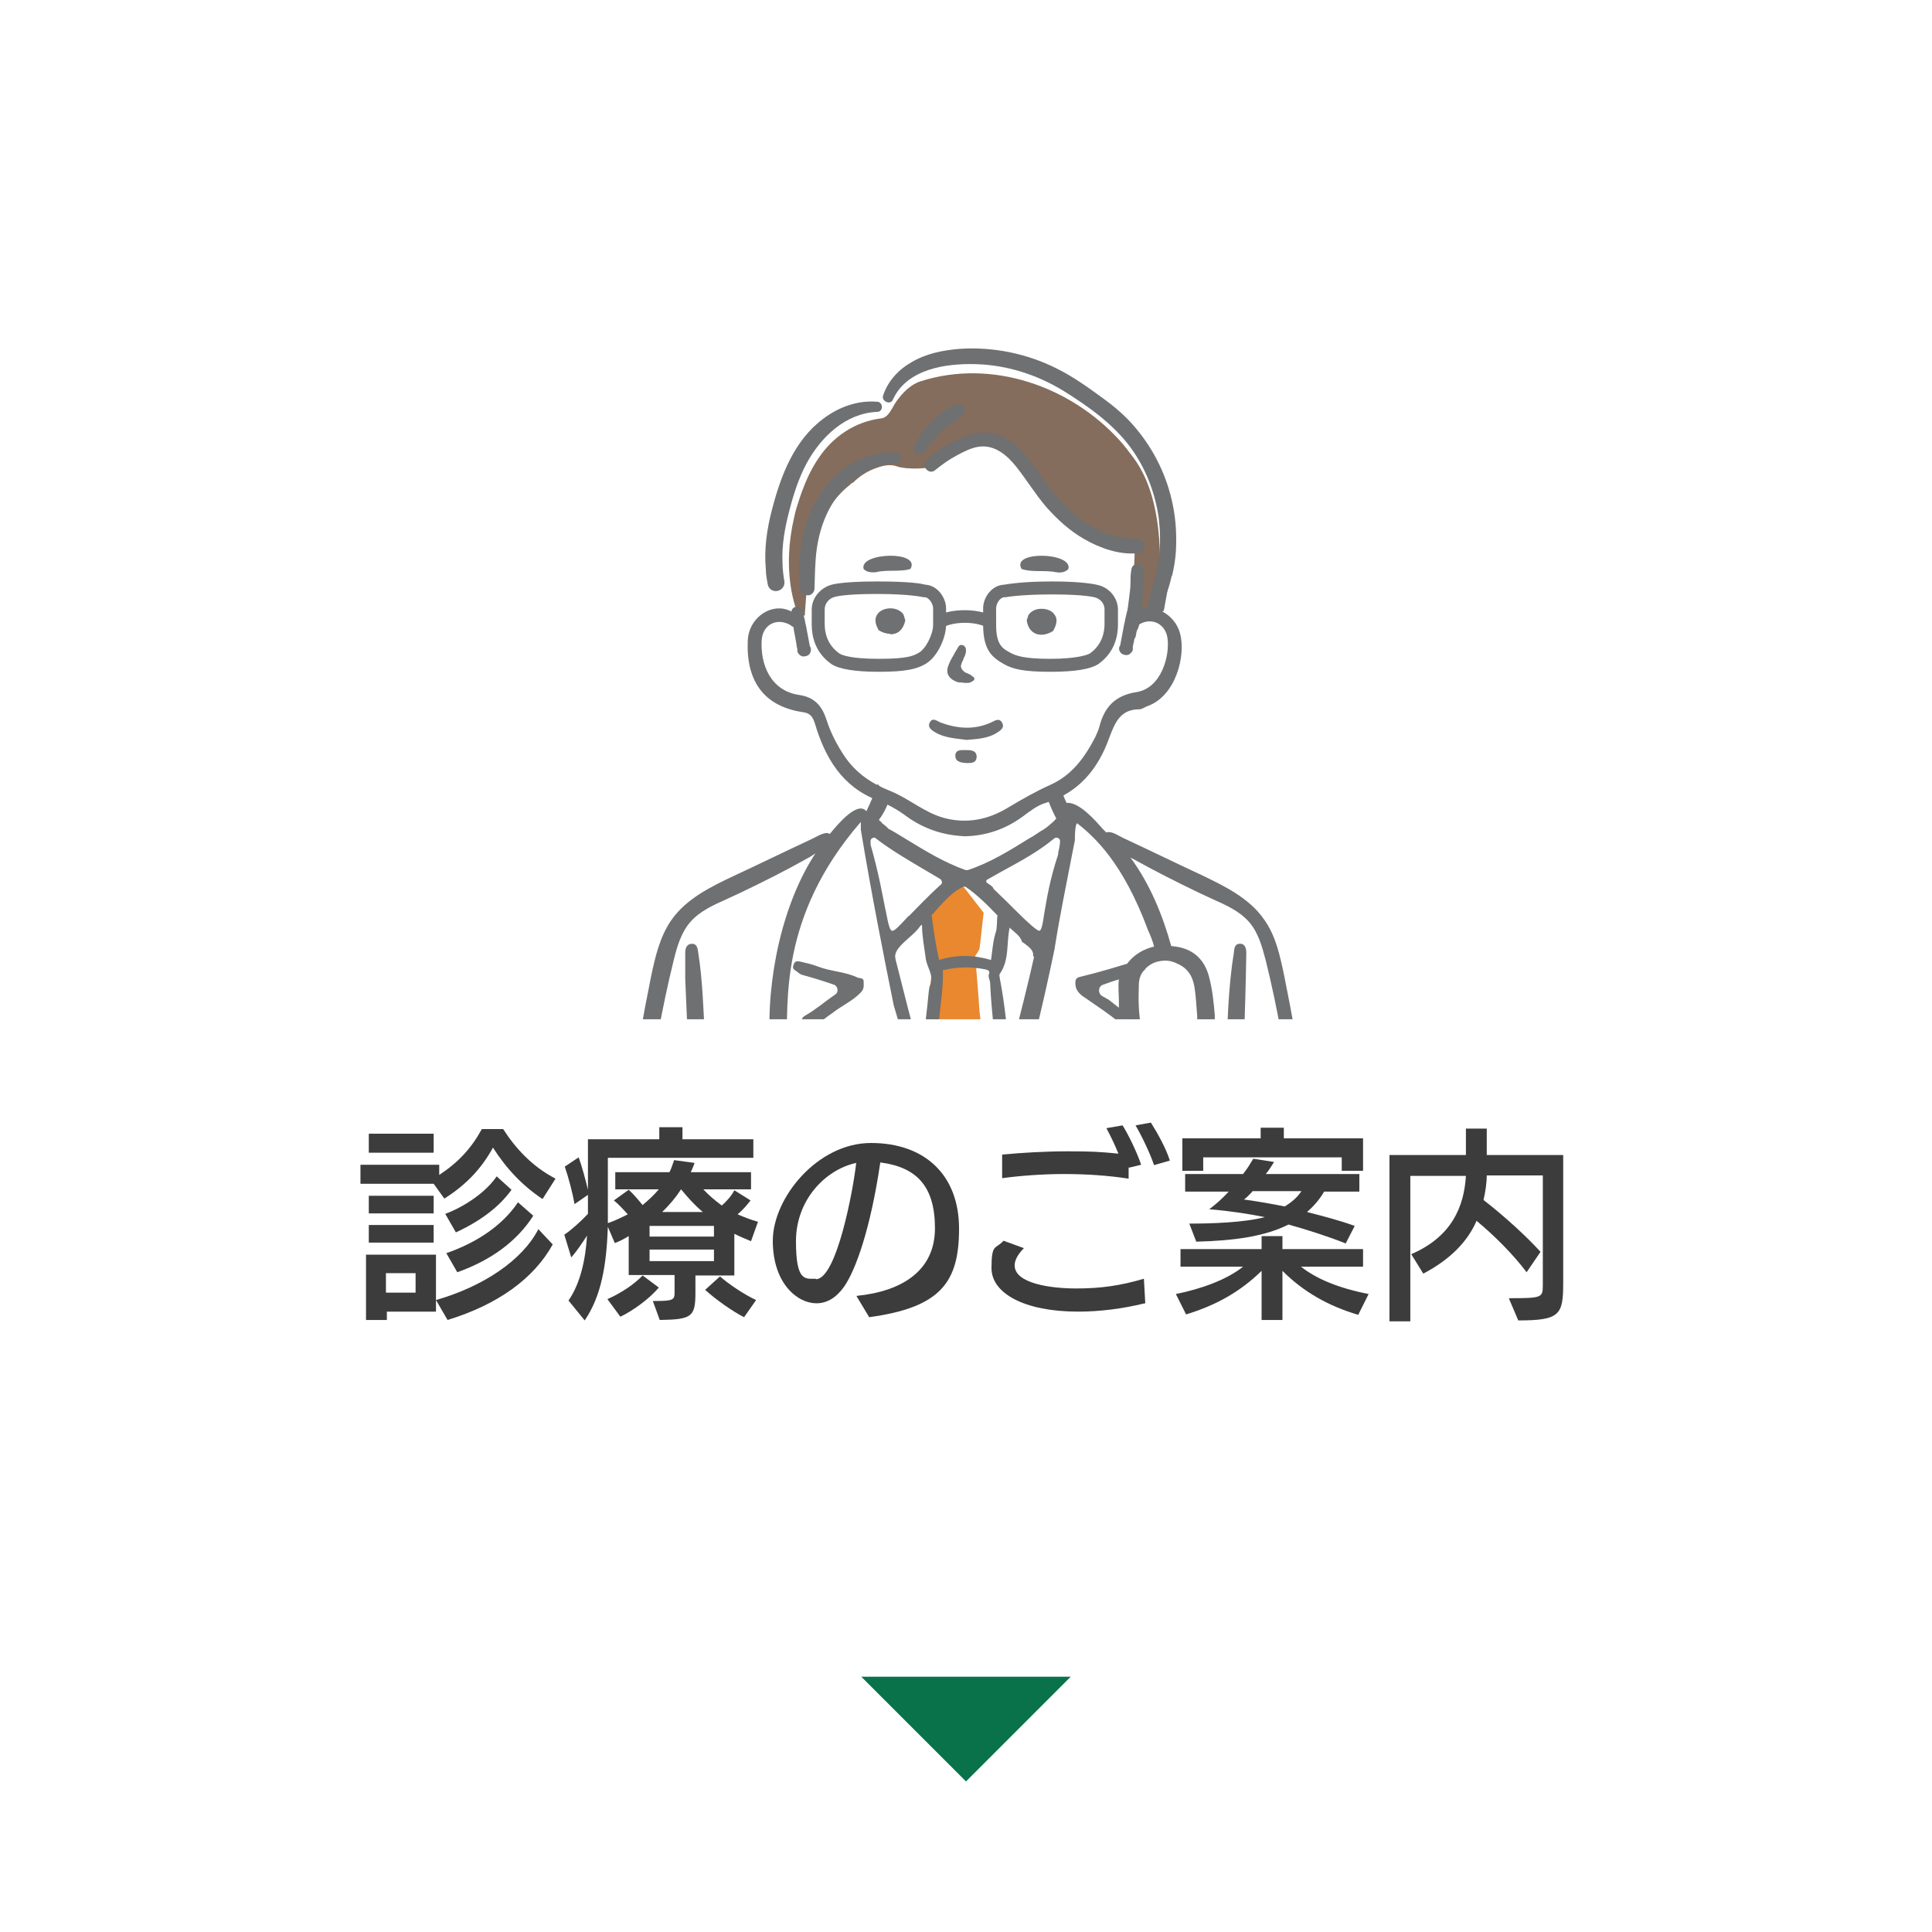 <?xml version="1.0" encoding="UTF-8"?>
<svg id="_レイヤー_1" data-name="レイヤー_1" xmlns="http://www.w3.org/2000/svg" version="1.1" xmlns:xlink="http://www.w3.org/1999/xlink" viewBox="0 0 417 417">
  <!-- Generator: Adobe Illustrator 29.5.1, SVG Export Plug-In . SVG Version: 2.1.0 Build 141)  -->
  <defs>
    <style>
      .st0 {
        fill: #6e7072;
      }

      .st1 {
        fill: #846d5d;
      }

      .st2 {
        fill: none;
      }

      .st3 {
        fill: #3c3c3c;
      }

      .st4 {
        fill: #8d9db0;
      }

      .st5 {
        fill: #e9882e;
      }

      .st6 {
        fill: #09724a;
      }

      .st7 {
        fill: #dce4eb;
      }

      .st8 {
        clip-path: url(#clippath);
      }
    </style>
    <clipPath id="clippath">
      <rect class="st2" x="129.3" y="74.7" width="158.5" height="145.3"/>
    </clipPath>
  </defs>
  <g>
    <path class="st3" d="M117.1,258.8c-4.2-2.8-7.7-6.4-10.7-11.1-2.5,4.6-6,8.2-10.5,11l-2.3-3.2h-15.8v-4.1h17v2.2c4.1-2.7,6.9-5.7,9.2-9.9h4.6c2.7,4.2,6.3,8.1,11.3,10.7l-2.8,4.4ZM83.5,283.1v1.8h-4.5v-14.1h15.1v12.3h-10.6ZM79.6,248.8v-4.1h14v4.1h-14ZM79.6,261.9v-3.8h14v3.8h-14ZM79.6,268.2v-3.8h14v3.8h-14ZM89.7,274.8h-6.4v4.2h6.4v-4.2ZM119.3,268.6c-4.1,7.4-11.9,13-22.7,16.3l-2.5-4.3c10.1-2.9,18.6-8.5,22.1-15.3l3.1,3.3ZM96.1,262c4.3-1.6,8.9-4.8,11.1-8.1l3.2,2.9c-2.5,3.5-6.4,6.6-12,9.2l-2.3-4ZM96.3,270.5c6.9-2.4,12.3-6.2,15.5-11l3.3,2.9c-3.5,5.5-9.1,9.6-16.4,12.2l-2.3-4Z"/>
    <path class="st3" d="M150.1,275.2v3.7c0,5.3-.7,5.9-7.7,6l-1.5-4.1h.8c3.6,0,3.9-.3,3.9-1.8v-3.8h-9.9v-8.4c-1,.6-1.9,1.1-3,1.5l-1.5-3.5c-.3,8.3-1.4,14.9-5,20.2l-3.5-4.3c2.6-3.7,3.7-9,4-14-1.1,1.7-2.4,3.6-3.4,4.7l-1.5-4.9c1.5-1,3.6-2.9,5.1-4.5,0-.8,0-1.6,0-2.4v-1.7l-2.9,2c-.4-2.4-1.3-5.8-2.1-8.1l3-2c.7,1.9,1.5,4.9,2,7v-10.9h15.4v-2.6h5v2.6h15.3v4h-31.4v8.3c0,2,0,3.9,0,5.8,1.5-.5,2.9-1.2,4.3-1.9-1-1.1-2.1-2.3-3-3l3.2-2.3c1,.9,2.1,2.2,3,3.3,1.3-1.1,2.5-2.2,3.5-3.4h-9.4v-3.7h11.7c.4-.8.7-1.7,1-2.6l4.4.6c-.2.7-.5,1.3-.8,2h13v3.7h-10.3c1.1,1.2,2.5,2.4,4,3.5,1.1-1,2.1-2.1,2.7-3.3l3.5,2.2c-.7.9-1.7,2.1-2.8,3,1.4.6,2.9,1.2,4.4,1.6l-1.5,4.2c-1.2-.5-2.4-1-3.6-1.6v9h-8.5ZM131.1,280.4c3-1.3,5.9-3.3,7.6-5.1l3.5,2.6c-2.1,2.5-5.6,5-8.3,6.3l-2.8-3.8ZM154.1,264.6h-13.9v2.3h13.9v-2.3ZM154.1,269.7h-13.9v2.5h13.9v-2.5ZM151.7,261.6c-1.8-1.5-3.3-3.2-4.7-4.9h0c-1.1,1.7-2.5,3.4-4.1,4.9h8.9ZM160.6,284.3c-2.4-1.2-6.1-3.8-8.4-5.9l3.2-2.9c1.9,1.7,5.4,4,7.8,5.1l-2.6,3.7Z"/>
    <path class="st3" d="M184.9,279.7c9.9-1,16.9-5.5,16.9-14.6s-4-13.2-11.8-14.2c-2.1,14.3-5.3,23.2-7.8,26.8-1.7,2.4-3.7,3.6-6,3.6-4.1,0-9.4-4.3-9.4-13.5s9.6-21.1,21.2-21.1,19,6.9,19,18.5-4,17-19.4,19.1l-2.7-4.5ZM176.1,276.1c4.5,0,8.1-19.5,8.7-25.1-6.8,1.5-13,8.1-13,16.9s2,8.1,4.3,8.1h0Z"/>
    <path class="st3" d="M247.1,281.3c-4.9,1.2-9.8,1.8-14.4,1.8-11.7,0-18.7-4-18.7-9.4s.9-4,2.6-5.9l4.4,1.6c-1.3,1.3-2,2.6-2,3.7,0,4,8,5,13.3,5s9.5-.6,14.6-2.1l.3,5.4ZM243.6,252c0,1.1,0,2.2,0,2.4-4.5-.7-9.3-1-14-1s-9.7.4-13.3.9v-5.1c4.3-.4,9.2-.7,14.2-.7s6.9.1,10.9.5c-.8-2-1.8-4-2.6-5.5l3.5-.6c1.3,2.1,3.1,5.8,4,8.5l-2.5.6ZM249.1,251.5c-.9-2.6-2.5-6-4-8.6l3.3-.6c1.4,2.2,3.3,5.6,4.1,8.2l-3.5,1Z"/>
    <path class="st3" d="M293.2,283.8c-6.5-1.9-11.9-5-16.4-9.5v10.6h-4.5v-10.6c-4.5,4.4-9.7,7.4-16.3,9.4l-2.2-4.4c5.5-1.1,11-3.1,14.5-5.9h-13.5v-3.8h17.5v-2.8h4.5v2.8h17.4v3.8h-13.4c3.3,2.6,8,4.6,14.6,5.9l-2.2,4.4ZM289.6,252.7v-2.9h-29.9v2.9h-4.5v-7h16.9v-2.3h5v2.3h17.1v7h-4.5ZM290.5,268.4c-4-1.6-8.8-3.1-12.4-4.1-5.1,2.6-11.9,3.5-19.9,3.7l-1.5-3.9c4.7,0,11.7-.2,16.3-1.4-3.5-.7-7.3-1.3-12-1.7,1.5-1.1,2.9-2.4,4.2-3.8h-9.4v-3.8h12.5c.9-1.1,1.6-2.3,2.2-3.3l4.5.7c-.6.9-1.1,1.8-1.8,2.6h20.2v3.8h-7.6c-1,1.7-2.2,3.1-3.7,4.4,3.5.9,7,1.8,10.3,3l-2,3.9ZM270.3,257.2c-.6.6-1.1,1.2-1.8,1.7,2.9.4,5.8.9,8.8,1.5,1.3-.8,2.6-1.8,3.6-3.3h-10.6Z"/>
    <path class="st3" d="M325.8,280.2c6.9,0,7.2-.1,7.2-2.7v-23.8h-12.1c0,1.6-.3,3.6-.7,5.3,5,3.9,9.5,8.1,12.3,11.2l-3,4.4c-2.7-3.6-6.7-7.7-10.8-11.1-1.9,4.4-5.6,8.3-11.5,11.4l-2.6-4.2c8.8-3.8,11.4-10.3,11.8-16.9h-12v31.4h-4.5v-35.9h16.5c0-2.1,0-4.8,0-5.7h4.5c0,.7,0,3.7,0,5.7h16.5v27.6c0,6.9-.7,8.1-9.7,8.1l-2-4.7Z"/>
  </g>
  <polygon class="st6" points="185.9 361.9 208.5 384.5 231.1 361.9 185.9 361.9"/>
  <g class="st8">
    <g>
      <g id="_塗り" data-name="塗り">
        <g id="_聴診器" data-name="聴診器">
          <circle class="st7" cx="168" cy="233.1" r="6.9" transform="translate(-97.6 342.8) rotate(-76.6)"/>
          <g id="_聴診器1" data-name="聴診器">
            <g>
              <path class="st4" d="M241.4,254.8c-4.2-2.5-2.8-5.4,1.2-6.7.8-.7,1.3-1.5,2.4-1.1,3.5,1.5,2.7,5.6-.8,6-.7,1.2-1.2,1.5-2.9,1.8ZM245.4,249.4c-1.3.3-2.8.5-4,1.5-1.5,3.5,4.3.9,4-1.5Z"/>
              <path class="st4" d="M266.1,250.7c-3.3,1.4-5.9-1.9-3.5-4.9.8-.9,1.6-.5,2.6-.2,4.2-.8,6.7,1,4.2,5.3-1.6.6-2.2.6-3.3-.2ZM267.7,247.5c-1.5-.3-3,.3-4.2.6.8,2.3,7.2,1.7,4.2-.6Z"/>
            </g>
            <path class="st4" d="M262.6,247.9c-.2,0-.5,0-.8,0h-.1c-2.8,0-5-1.4-6.7-2.8l-.3-.2-.3.2c-.7.5-1.3,1-1.9,1.5-1.1,1-2.2,1.9-3.5,2.4-.2,0-.3.1-.5.2-.3.1-.5.2-.7.3-.4.1-.7,0-1.1-.5-.4-.7-.1-1,.8-1.8h.1c.5-.5,1-.9,1.5-1.2,1-.7,2.1-1.4,2.9-2.5l.3-.3-.3-.3c-5.1-4.8-9-15.2-8.9-21,0-1.6.3-2.8.9-3.6.5.5.8,1.2,1,2.2.9,4.6,2.3,10.6,5.3,15.9.1.2.2.4.3.6.7,1.3,1.5,2.9,3.6,3.1h.3s.2-.2.2-.2c1.9-3.7,3.1-7.4,3.6-11.4.5-3.9,1.1-8,.5-12,0-.4,0-.5.5-.7.1,0,.3,0,.4-.2,0,0,.1,0,.2,0,.3,0,.5.3.6.6,1.2,3.7,1.1,7.6.9,11,0,1.9-.6,3.8-1.1,5.6-.4,1.6-.9,3.2-1.1,4.9,0,.8-.6,1.5-1.2,2.2-.5.7-1.1,1.4-1.4,2.4v.3c0,0,.1.2.1.2,1.4,1.5,3.2,2.6,5.4,3.3.9.3,1,.8.9,1.3,0,.4-.2.5-.4.5Z"/>
          </g>
        </g>
        <path class="st5" d="M213.3,231.9l-.8,23.8-4.5,6.8-6.3-15-1.8-10.4h0s-1.1-6.5-1.1-6.5h0s-.1-.7-.1-.7v-1.2c.1,0,.2-.7.2-.7l1.1-9s0,0,0,0l.8-6.3h0s.2-1.9.2-1.9h0s.4-2.8.4-2.8l-.5-1.3s-.4-1.9-.6-3.9c0-.9-.2-2.4-.4-3.7,0-.1,0-.2,0-.3-.1-.9-.2-1.7-.3-2.2h0c0-.3,0-.5,0-.5l5.4-5.7,2.5.5.5.6.2.2,4.1,5.3s-.8,7.4-.9,7.8c-.1.4-.9,1.5-.9,1.5,0,0,0,0,0,0,0,.3.1,1.3.2,2.7.3,3.4.7,8.8.7,9.2,0,.5,1.8,13.8,1.8,13.8Z"/>
        <path class="st1" d="M174.5,123.9s0,0,0,0c-.4,3-.6,6-.8,9-.5-.2-1-.3-1.6-.4-.5-1.7-1-3.4-1.3-5.1-.9-5.3-.6-10.5.6-15.7.3-1.5.8-3,1.3-4.5,1-2.9,2.2-5.7,3.9-8.2,3.1-4.7,7.9-8,13.6-8.7,1.7-.2,2.4-2.5,3.3-3.7,1.3-1.8,3-3.6,5.2-4.3,15.3-4.9,32.3,1,43,12.8,1,1.1,1.9,2.3,2.8,3.5,3.8,5,5.2,11.5,5.7,17.7.2,3.1.3,6.2-.2,9.2-.4,2.8-1.3,5.6-2.6,8.1-.3.1-.5.2-.7.4-.7.5-1.1,1.1-1.3,1.9-.1.5-.2,1.1-.3,1.6-.3.4-.5.7-.8,1.1,0-2.5,0-5.1,0-7.6,0-2.7.6-9.2.6-11.9-.1-3-14.5-.3-22.6-16.3-4.8-9.4-11.4-11.1-20-2.6-1.3,1.2-6.9,1.1-8.6.5-1.6-.6-3.2-.2-4.8.4-1.9.7-3.5,1.8-4.8,3.1-.2,0-.4.2-.6.4-5.2,4.1-7.8,10.2-8.6,16.6-.1,1-.2,1.9-.3,2.9Z"/>
      </g>
      <g id="_アウトライン" data-name="アウトライン">
        <g>
          <path class="st0" d="M164.8,232.3c0,1.8,1.3,3.2,3.1,3.2,1.5,0,2.5-.9,2.5-2.2,0-2.2-.9-3.2-2.6-3.2-1.6,0-3,1.1-3,2.3Z"/>
          <path class="st0" d="M267.6,203.7c-1.2,0-1.2,1.2-1.3,2.1-1.3,7.8-1.3,15.7-1.8,23.5-.3,4.2-.4,8.5-.5,12.8,0,.3.1.7.2,1,0,.1,0,.3,0,.4.5.4,1.3.6,2,.3.9-.3,1.4-1,1.6-1.9,0-1.9,0-3.7.1-5.6,0-3.8.5-7.6.6-11.5.2-6.3.4-12.7.5-19,0-1-.2-2.2-1.5-2.1Z"/>
          <path class="st0" d="M266.4,251.6c-1-.3-2,.1-2.6.9,0,.1,0,.2-.2.3,0,1.6,0,3.2-.1,4.7,0,0,0,0,0,0,0,1.7,0,3.8,0,5.5,0,1.4,0,2.9,1.9,2.9,1.8,0,2-1.4,2.1-2.8,0-.3,0-.5,0-.8,0-3.1.1-6.2.2-9.4-.3-.6-.7-1.1-1.2-1.2Z"/>
          <path class="st0" d="M152.2,224.5c-.4-6.3-.5-12.7-1.5-18.9-.1-.9-.3-1.9-1.3-1.9-1.2,0-1.5,1-1.5,1.9,0,1.9,0,3.8,0,5.7.7,15.2,1.2,30.3,1.6,45.5,0,1.7,0,4,0,5.7,0,1.5,0,3.4,2.1,3.4,2.2,0,1.9-2,1.9-3.5-.3-12.5-.3-25.5-1.2-37.9Z"/>
          <path class="st0" d="M285.6,262c0-.1,0-.2,0-.3-2.4-16.9-5-34.2-8.4-51-.9-4.3-1.8-8.7-4.4-12.3-3.2-4.6-8.6-7.2-13.6-9.6-5.6-2.6-11.1-5.3-16.7-7.9-.9-.4-2.3-1.4-3.3-1.3-.1,0-.3,0-.4.1-.3-.3-.5-.5-.8-.8-1.5-1.7-5.1-5.9-7.8-5.6-.6-1.3-1.1-2.6-1.4-3.9-.9.7-2,1.3-3,1.8,0,.3.1.5.2.8.5,1.6,1.2,3.2,2,4.7,0,0,0,0,0,0,0,0,0,0,0,0-.2.1-.3.3-.4.4l-.2.2c-.7.6-1.3,1.2-2.1,1.7,0,0,0,0,0,0h0c-.9.5-1.7,1.1-2.5,1.6l-.4.2c-4.5,2.8-8.7,5.4-13.5,7,0,0-.2,0-.2,0s-.2,0-.3,0c-4.7-1.7-8.6-4.1-12.7-6.6-1.2-.7-2.4-1.5-3.7-2.2,0,0-.1,0-.1,0-.4-.4-.8-.8-1.2-1.1h-.1c-.3-.4-.6-.7-.9-.9,0,0,0,0,0,0,.1-.2.2-.4.4-.6,1-1.5,1.7-3.1,2.1-4.8-.3-.2-.6-.4-.9-.6-.7-.5-1.3-1.1-1.9-1.8-.6,2-1.5,4-2.4,5.9-1.9-2.3-6.1,2.7-7.9,4.9-.2-.1-.4-.2-.6-.2-1.1,0-2.4.9-3.3,1.3-5.6,2.6-11.1,5.3-16.7,7.9-5.1,2.4-10.4,5-13.6,9.6-2.5,3.6-3.5,8-4.4,12.3-3.4,16.7-5.8,33.6-8.2,50.5,0,.1,0,.2,0,.3-.1.9-.5,2.3-.1,3.1.4.9,1.6,1.6,2.5,1,.6-.4,1.1-1.7,1.2-2.4,1.3-8.1,2.4-16.2,3.6-24.3,1.5-10.7,3.3-21.3,5.9-31.8.7-2.9,1.6-6,3.6-8.3,2.1-2.4,5.1-3.7,8-5,1-.5,2-.9,3-1.4,4.8-2.3,9.6-4.7,14.2-7.3.6-.3,1.2-.7,1.8-1.1-7,10.6-10.7,27-9.8,41.3,0,0,0,0,0,0-2.6.9-5.1,3.3-6.5,7.1,0,10,11.5,11.6,16.6,4.4.3-1.2.5-2.4.5-3.4,0-1.1-.1-2.1-.4-3,.5,1,.9,2,1.4,3,1.3,2.7,2.8,5.5,4.3,8.1,1.2,2.2,2.4,4.4,3.4,6.7,1.3,2.8,2.7,5.6,4.1,8.4,1.5,2.9,3.2,5.3,5.2,8,.7,1,1.6,1.8,2.8.9,1.3-.9,1-1.7.3-2.8-.1-.2-.3-.4-.5-.7-2.1-2.8-4-5.6-5.4-8.8-2-4.4-4.3-8.7-6.6-12.9-1.1-2.1-2.1-4.3-3.3-6.3-2.3-3.8-3.9-7.9-5.7-11.9-.3-.5-.1-1.2.4-1.5,1-.8,1.9-1.5,2.8-2.1,2-1.6,4.4-2.6,6.2-4.5.8-.8.6-1.6.6-2.4,0-.8-.8-.6-1.3-.8-2.7-1.3-5.8-1.3-8.6-2.4-1.3-.5-2.7-.8-4-1.1-.2,0-.4,0-.5,0-.3,0-.6.3-.7.7-.3.6-.1,1,.4,1.3h0c.5.3.8.7,1.4.9,2.2.6,4.5,1.3,6.8,2.1,1,.3,1.2,1.7.3,2.2-2.2,1.5-4.1,3.2-6.4,4.5-.7.4-1,1-.7,1.9.2.6.4,1.2.6,1.8,0,.2,0,.5,0,.8.3,1.3,1,2.7,1.6,4.2,0,0,0,.2.1.3,0,.2.2.4.2.6-.5-.8-1.1-1.5-1.8-2.1-1.2-.9-2.6-1.5-4.1-1.6.6-8-1.9-27,16.1-47.7,0,0,0,0,0,0,0,.2,0,.4,0,.7,0,.3,0,.7,0,1,0,0,0,0,0,0,2.3,13.9,5,27.5,7.1,37.9h0c1.5,4.8,2.7,9.6,3.8,14.2,0,.3.2.7.2,1,0,0,0,.1,0,.2,0,.5.2,1,.3,1.5.9,3.2,1.8,6.3,2.6,9.5,1.8,6.7,3.6,13.4,6.4,19.8.6,1.2,1.2,2,2.6,2,1.4,0,2.1-.8,2.6-2.1,2.7-6.2,4.6-12.7,6.3-19.2.2-.1.3-.3.4-.5,3.8-13.3,6.9-25.9,9.5-38.5,1.1-7,2.5-13.8,3.9-21l.5-2.5h0c0-3,.3-3.6.5-3.7,0,0,0,0,0,0,3.7,2.9,9.9,8.5,15.3,23.1.5,1.1,1,2.3,1.3,3.5-2.1.5-4.1,1.6-5.5,3.3-.1.1-.2.3-.3.4-1.3.4-2.7.8-4,1.2-2.1.6-4.3,1.2-6.4,1.7-.7.2-.8.7-.8,1.3,0,1.9,1.4,2.7,2.6,3.5,2.3,1.6,4.6,3.1,6.9,5,.5.4.6,1.1.4,1.6-.5,1.1-1,2.2-1.5,3.3-3,5.8-6.1,11.6-8.9,17.5-3.2,6.6-5.9,13.5-10.2,19.5-.7,1-1,2.2.2,3,1.2.8,2.1,0,2.8-.9,1.8-2.5,3.6-5,4.8-7.7,3-6.8,6.4-13.3,9.6-20,2.1-3.9,4-8,5.4-12.2.2,0,.4,0,.6,0,.3,0,.5-.2.8-.3.9-.5,1.1-1.2.8-2.5-.7-3.1-.7-6.2-.6-9.3h0c0-1.2.3-2.2.9-3,0,0,.1-.1.2-.2.2-.2.3-.3.4-.5.7-.7,1.7-1.3,2.8-1.5,1.3-.3,2.6-.2,3.8.4,3.7,1.5,3.9,4.6,4.2,7.5.1,1.3.2,2.5.3,3.8v1.7c.3,1,.5,1.5.9,1.8.3.2.8.3,1.4.2.1,0,.2,0,.3,0,.6-.1,1-.3,1.2-.7.3-.4.3-1.1,0-1.9,0-.3,0-.5,0-.8,0-.1,0-.3,0-.4-.2-2.4-.5-5.6-1.3-8.5-1.1-3.9-3.8-6.1-8.1-6.4-1.9-6.8-4.6-13.4-8.8-19.1.1,0,.3.2.4.2,4.7,2.6,9.4,5,14.2,7.3,1,.5,2,.9,3,1.4,2.9,1.3,5.9,2.6,8,5,2,2.3,2.8,5.3,3.6,8.3,2.6,10.5,4.4,21.1,5.9,31.8,1.2,8.1,2.4,16.6,3.7,24.7.1.7.3,1.6.9,2,.9.5,2.1,0,2.5-1,.4-.8.3-1.8.2-2.7ZM172.8,236.3c-6.6,7-15.3-1.6-8.7-7.7,4.6-4.6,12,2.5,8.7,7.7ZM208.2,191.4s0,0,0,0h0s.1,0,.1,0h.1c2.5,1.7,4.8,4,6.9,6.2-.2,1.2,0,2.5-.4,3.7-.6,1.9-.7,3.9-1,5.9-3.7-1.1-7.4-1.2-11.2,0-.7-3.1-1.2-6.3-1.6-9.6,0,0,0-.1.1-.2.3-.3.6-.6.9-1,1.8-2,3.6-4,5.8-5ZM191.1,196.3c-.6-3-1.4-7.7-3.2-14,0-.1,0-.3,0-.5,0-.1,0-.2,0-.3,0-.4.4-.7.7-.7s.3,0,.5.2c3.1,2.4,6.7,4.5,9.9,6.4h0c1.4.8,2.7,1.6,3.9,2.3.2.1.3.3.4.6,0,.2,0,.5-.2.6-3.1,2.8-5.3,5.2-6.9,6.8h-.1c-2.1,2.3-3,3.2-3.5,3.2s-.8-1-1.5-4.7ZM193.3,207c-.5-1.6,1.2-3.1,3-4.7.8-.7,1.7-1.5,2.3-2.4,0,0,0,0,.1-.1,0,0,.2-.2.3-.2,0,0,0,0,0,0,0,2.4.5,4.8.8,7.2.2,1.9,1.8,3.6,1,5.7-.3.7-.3,1.4-.4,2.1-.3,3.3-.7,6.6-1.1,9.8-.2,1.4-.3,2.8-.5,4.2,0,0,0-.2,0-.3v-.2c-2.1-7.4-3.8-14.3-5.5-21ZM213.7,243.2c-.6,1.9-1.1,3.9-1.7,5.8-1,3.7-2.3,7.2-3.8,11-.8-1.2-1.1-2.2-1.5-3.2-1.7-4.7-3-9.6-4.4-14.4.1-.4.1-.9,0-1.3-.4-1.5-.8-2.9-1.2-4.4,0,0,0-.1,0-.2,0-.2.2-.3.2-.6,0-.3.3-.6.3-.8,0-4.2,1-8.3,1-12.4,0-4.5,1.1-8.8.9-13.3,3.1-.7,6-.8,9-.2.6.1,1.2.3,1,.9-.3.7.1,1.3.2,1.9.3,7.3,1.5,14.5,1.7,21.7,0,.8,0,1.6.4,2.4-.6,2.3-1.3,4.5-1.9,6.8,0,0,0,.1,0,.2ZM223.2,206.5c-1.4,6.3-3.1,12.9-5,20.3h0c0,.3-.1.5-.2.8,0,.1,0,.3-.1.5-.5-5.7-1-11.3-2.1-16.9,0-.3-.2-.8,0-1,2.1-3,1.4-6.6,2.1-9.9,0,0,0,0,0-.1,0,0,0,0,.1.1,0,0,0,0,0,0,0,0,0,0,0,0,.3.3.6.5.9.8h0c.7.6,1.4,1.2,1.7,2.2h0c0,0,0,0,0,0,.2.1.4.3.6.4h0c1,.8,1.9,1.4,1.8,2.6,0,0,0,.1,0,.1ZM228.4,184.1v.3c0,0,0,0,0,0-1.9,5.7-2.5,9.9-3,12.7h0c-.4,2.9-.7,3.8-1.1,3.8s-2.1-1.4-4.9-4.2c-1.3-1.3-2.9-2.9-4.9-4.8,0,0-.1-.1-.1-.2-.2-.4-.6-.6-1-.9-.3-.2-.5-.3-.5-.4v-.2c-.1,0,0-.2,0-.2,0,0,0,0,.1-.1h0s0,0,0,0c1.1-.6,2.1-1.2,3.2-1.8h0c4.4-2.4,7.9-4.3,11.3-7.1.1-.1.3-.2.5-.2.4,0,.8.3.8.7,0,.8-.2,1.7-.4,2.5ZM239.1,215.7c-.4-.3-.8-.5-1.2-.7-1-.6-.9-2.2.3-2.5,1.1-.4,2.2-.8,3.3-1.1-.2,1.5,0,3.1,0,4.8,0,.5,0,.9,0,1.3-.8-.6-1.5-1.2-2.3-1.8Z"/>
        </g>
        <g>
          <path class="st0" d="M216.3,156c-.6-1.1-1.5-.5-2.3-.1-3.7,1.7-7.4,1.4-11.1,0-.7-.3-1.6-1.1-2.2,0-.6,1.1.4,1.7,1.2,2.2,2.1,1.2,4.5,1.3,6.8,1.6,2.2-.2,4.5-.3,6.4-1.5.8-.5,1.8-1.1,1.2-2.2Z"/>
          <path class="st0" d="M208.6,161.9c-1,0-2.4-.2-2.4,1.2,0,1.4,1.3,1.5,2.4,1.6,1.1,0,2.1,0,2.2-1.3,0-1.4-1.1-1.5-2.2-1.5Z"/>
          <path class="st0" d="M208.1,141.9c.4-.8.5-1.6.3-2.1-.2-.4-.5-.6-.9-.6-.4,0-.6.3-.7.5l-.6,1c-.2.3-.3.6-.5.9-.1.2-.3.5-.4.7-.1.2-.2.4-.3.6h0c-.2.5-.4.9-.5,1.4-.1.7,0,1.4.6,2,.6.6,1.4.9,1.9,1,.4,0,.8,0,1.1.1h.1c0,0,.2,0,.3,0,.5,0,.8,0,1.1-.2.5-.2.8-.5.7-.8,0-.2-.3-.3-.5-.5h0c-.2-.2-.4-.3-.6-.4-.1,0-.3-.1-.4-.2-.2,0-.4-.1-.5-.2-.3-.2-.5-.4-.7-.7-.1-.2-.2-.4-.2-.6,0-.3.2-.7.3-1,.2-.3.3-.7.4-1Z"/>
          <path class="st0" d="M192.2,136.9c1.7,0,2.8-1.1,3.2-3h0c0,0-.4-1.3-.4-1.3h0c-.6-.8-1.6-1.3-2.8-1.3s-2.4.5-2.9,1.4c-.4.6-.6,1.7.3,3.2h0c0,0,0,.1,0,.1.8.5,1.7.8,2.5.8h0Z"/>
          <path class="st0" d="M227.4,136h0c.9-1.6.7-2.6.3-3.2-.5-.9-1.6-1.4-2.9-1.4s-2.2.5-2.8,1.3h0s-.4,1.2-.4,1.2h0c.3,2,1.5,3.1,3.2,3.1h0c.8,0,1.7-.3,2.5-.8h0Z"/>
          <path class="st0" d="M186.4,122.8c.6.7,1.7.8,2.7.7,2.3-.6,5.2,0,7.4-.7,2.4-4-11.1-3.6-10.1,0Z"/>
          <path class="st0" d="M230.6,122.8c1-3.6-12.5-4-10.1,0,2.2.8,5.1.2,7.4.7,1,.2,2.1,0,2.7-.7Z"/>
          <path class="st0" d="M189.1,86.7c-4.1-.3-8.1,1.2-11.3,3.6-6.4,4.7-9.3,12.4-11.2,19.8-1.1,4.2-1.7,8.5-1.3,12.8,0,1.1.2,2.1.4,3.2.2,1.1,1.2,1.7,2.3,1.4h0c.9-.3,1.4-1.1,1.3-2-.2-1.3-.4-2.6-.4-3.9-.2-3.9.5-7.7,1.5-11.5.9-3.5,2-6.9,3.7-10.1,3.1-5.7,8.4-10.8,15.2-11.1,1.4,0,1.4-2.1,0-2.2Z"/>
          <path class="st0" d="M251.2,131.8c.1-.5.7-3.9.8-4.4h-3.5c0,.2-.8,3.5-.9,3.7-.6,0-1.2.3-1.8.6-.1-.4-.4-.8-.9-1-.5-.1-1.2,0-1.4.6-.3.7-.4,1.5-.6,2.2-.1.7-.3,1.3-.4,2-.1.7-.3,1.4-.4,2.1-.1.5-.2,1.1-.3,1.6,0,.1-.1.3-.2.4,0,0,0,0,0,0-.2.6.1,1.3.7,1.6h0c.4.2,1,.3,1.5,0,.3-.3.6-.5.7-.9,0-.2,0-.3,0-.5,0-.4.1-.7.2-1.1.1-.7.3-1.5.4-2.2,0-.5.2-1,.2-1.4.2-.1.5-.3.7-.4,2.7-1.5,5.6,0,6,3.1.5,3.7-1.3,10.8-6.8,11.6-4.4.7-6.8,3.1-7.9,7.4-.2.8-.6,1.6-.9,2.3-2.3,4.4-5,8.2-9.7,10.3-3.1,1.4-6.1,3.1-9.1,4.9-4.3,2.6-8.9,3.6-14,2.2-4.2-1.2-7.5-4.2-11.5-5.8-3.8-1.5-7.2-3.7-9.7-7.3-1.7-2.5-3.1-5.2-4-8-1-3.1-2.6-4.9-5.9-5.4-6.2-.9-8.4-6.6-8.1-11.8.2-3.3,3.1-4.9,6-3.4.3.2.6.4.9.6,0,.5.1.9.2,1.4.1.7.3,1.5.4,2.2,0,.4.1.7.2,1.1,0,.2,0,.3,0,.5.1.4.4.7.7.9.4.3,1,.2,1.5,0,0,0,0,0,0,0,.6-.3.8-1,.7-1.6,0,0,0,0,0,0,0-.1-.1-.3-.2-.4-.1-.5-.2-1.1-.3-1.6-.1-.7-.3-1.4-.4-2.1-.1-.7-.3-1.3-.4-2-.2-.7-.3-1.5-.6-2.2-.2-.5-.9-.7-1.4-.6-.5.1-.8.5-.9,1-.3-.2-.6-.3-.9-.4-3.9-1.3-8.3,2-8.5,6.6-.4,8.6,3.3,14.2,11.8,15.5,1.6.2,2.2.9,2.7,2.5,2.2,7.4,5.9,13.6,13.4,16.5,2.4.9,4.5,2.1,6.5,3.6,3.8,2.7,7.9,4,12.5,4.2,4.5-.1,8.7-1.5,12.5-4.3,1.5-1.1,3.1-2.4,4.9-2.9,7.1-2.2,11.3-7.3,13.7-14,1.3-3.5,2.5-6.2,6.5-6.2.6,0,1.2-.5,1.8-.7,6.1-2.2,8.3-10.9,7-15.7-.6-2.2-2.1-3.8-3.8-4.7Z"/>
          <path class="st0" d="M252.9,124.3c-.4,1.7-.8,3.4-1.7,4.9-.9,1.5-3.1.5-2.8-1.2.3-1.4.7-2.7,1.1-4,.3-1.3.6-2.7.7-4,.3-2.7.2-5.6-.1-8.2-.8-5.5-2.8-10.7-6-15.1-3.7-5.1-9.2-9-14.5-12.3-5.7-3.5-12.2-5.6-18.9-5.8-6.5-.2-15,1-18,7.7-.5,1.2-2.5.3-2.1-.9,1-3.1,3.3-5.6,6.1-7.2,3.2-1.9,6.8-2.6,10.4-2.9,7.2-.5,14.6,1,21.1,4.3,3.4,1.7,6.5,3.9,9.5,6.1,2.8,2,5.4,4.2,7.6,6.9,3.9,4.7,6.6,10.3,7.8,16.2.7,3.3.9,6.8.7,10.2-.1,1.7-.4,3.5-.8,5.2Z"/>
          <path class="st0" d="M200.6,96c0,0-.1.2-.2.3,0,0,0,0,0,0,0,0,0,0,0,0-.2.2-.3.4-.4.5-.2.2-.3.4-.5.7-.4.5-1.1.8-1.7.4-.6-.4-.7-1.1-.4-1.7.9-1.9,2.2-3.7,3.7-5.2.8-.8,1.6-1.5,2.5-2.1.9-.7,1.9-1.4,3-1.6.6,0,1.2,0,1.5.6.3.6.2,1.2-.2,1.7-.7.8-1.7,1.3-2.6,1.9-.2.1-.4.3-.6.4,0,0-.2.1-.3.2,0,0,0,0,0,0,0,0,0,0,0,0-.4.3-.8.6-1.2,1-.7.6-1.4,1.3-2,2.1-.2.2-.3.4-.5.6Z"/>
          <path class="st0" d="M182.1,105.5c-3.3,3.5-5.1,8.1-5.8,12.9-.4,2.8-.4,5.7-.5,8.6,0,.8-.6,1.4-1.3,1.5-.7,0-1.6-.3-1.7-1.1-.8-5.6,0-11.7,2.2-16.9,2-4.7,5.5-9,10.2-11.2,2.6-1.2,5.4-1.8,8.2-1.6,1.4.1,1.4,2.1,0,2.2-4.3.2-8.4,2.5-11.3,5.7Z"/>
        </g>
      </g>
      <path class="st0" d="M227.9,107c-2.4-2.8-4.3-6.1-6.7-8.9-2.4-2.8-5.6-5-9.5-4.7-2.3.2-4.4,1.2-6.4,2.2-2,1-3.7,2.3-5.4,3.8-1.2,1.1.6,3.2,1.9,2.1,1.5-1.2,3-2.3,4.7-3.2,1.5-.8,3.2-1.7,4.9-1.9,3.4-.4,6,1.9,8,4.4,2.2,2.8,4.1,5.9,6.4,8.6,2.4,2.7,5.1,5.2,8.3,7,3.3,1.9,7.5,3.4,11.4,3,.7,0,1.4-.7,1.4-1.4,0-.7-.4-1.5-1.2-1.6-1.8-.1-3.5-.3-5.2-.7-1.7-.5-3.2-1.2-4.7-2-3.1-1.7-5.7-4.2-8-6.8Z"/>
      <path class="st0" d="M242.7,135.4c.1,1.5,2.1,1.8,2.8.5.5-.9.5-2.2.7-3.2.2-1.1.3-2.1.4-3.2.1-1.1.2-2.2.2-3.3,0-1.1.1-2.2,0-3.2-.2-1.4-2.4-1.7-2.6-.1-.2,1-.2,2.1-.2,3.1,0,1-.2,2.1-.3,3.1-.1,1-.3,2.1-.4,3.1-.2,1-.6,2.2-.5,3.2Z"/>
      <g>
        <path class="st0" d="M189.7,145c-5.2,0-8.7-.6-10.3-1.7-3.5-2.5-4.2-6-4.2-8.5v-3.2c0-2.5,1.8-4.7,4.3-5.4,0,0,2.2-.7,9.7-.7s9.8.5,10.5.7c2.6.1,4.5,2.8,4.5,5.1v3.6c0,2.5-1.7,6.9-4.6,8.5h0c-1.8,1-4.1,1.6-9.9,1.6ZM189.2,128.2c-7,0-8.9.6-8.9.6-1.4.3-2.3,1.5-2.3,2.7v3.2c0,1.8.5,4.4,3.1,6.3.4.3,2.2,1.2,8.6,1.2s7.5-.7,8.6-1.3h0c1.6-.9,3.1-4.1,3.1-6v-3.6c0-1.1-1-2.4-1.8-2.4h-.3s-2.8-.7-10-.7Z"/>
        <path class="st0" d="M226.7,145c-5.8,0-8.1-.6-9.9-1.6h0c-2.5-1.4-4.6-2.9-4.6-8.5v-3.6c0-2.4,1.9-5,4.5-5.1.7-.1,3.8-.7,10.5-.7s9.6.7,9.9.8c2.4.6,4.2,2.8,4.2,5.3v3.2c0,2.5-.7,6-4.2,8.5-1.6,1.1-5,1.7-10.3,1.7ZM218.1,140.9c1.1.6,2.8,1.3,8.6,1.3s8.2-.9,8.6-1.2c2.5-1.8,3.1-4.4,3.1-6.3v-3.2c0-1.2-.9-2.3-2.2-2.6-.2,0-2.1-.6-9.1-.6s-10,.6-10,.6h-.3c-.9,0-1.8,1.3-1.8,2.4v3.6c0,4.3,1.4,5.1,3.1,6h0Z"/>
        <path class="st0" d="M213.6,135.5c-.2,0-.4,0-.6-.1-2.6-1.3-6.9-1.3-9.5,0-.7.3-1.5,0-1.9-.6-.3-.7,0-1.5.6-1.9,3.4-1.6,8.6-1.6,12,0,.7.3,1,1.2.6,1.9-.2.5-.7.8-1.3.8Z"/>
      </g>
    </g>
  </g>
</svg>